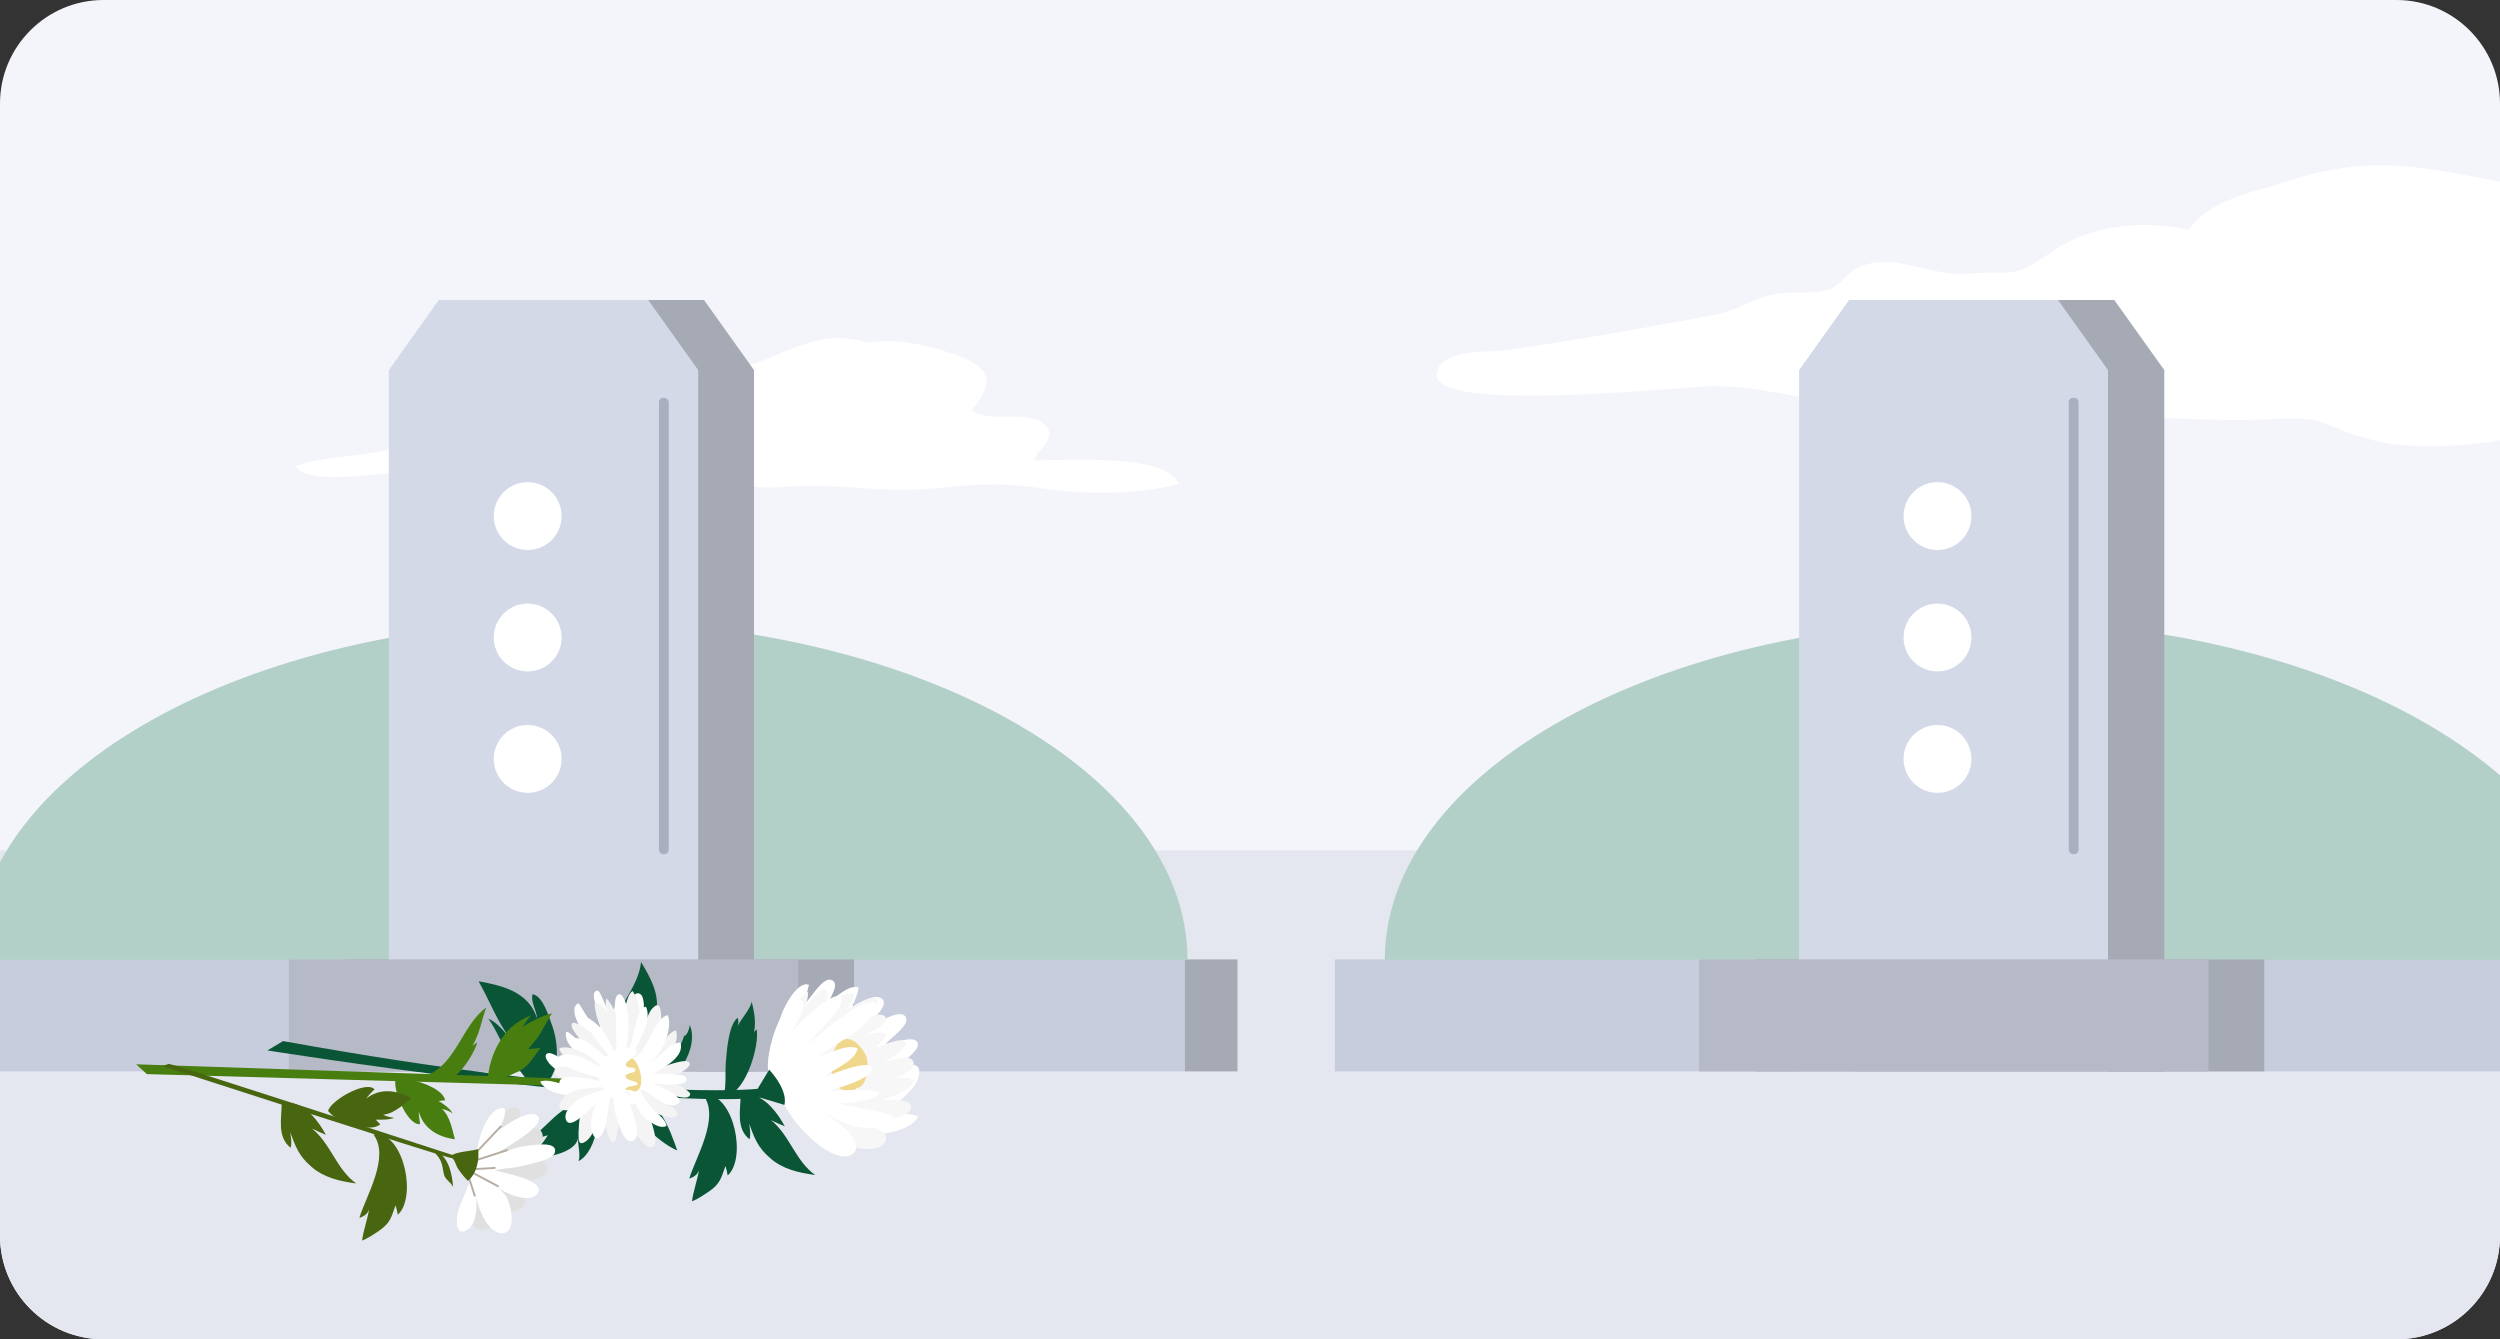 <?xml version="1.0" encoding="utf-8"?>
<!-- Generator: Adobe Illustrator 28.2.0, SVG Export Plug-In . SVG Version: 6.00 Build 0)  -->
<svg version="1.1" id="레이어_1" xmlns="http://www.w3.org/2000/svg" xmlns:xlink="http://www.w3.org/1999/xlink" x="0px"
	 y="0px" width="560px" height="300px" viewBox="0 0 560 300" style="enable-background:new 0 0 560 300;" xml:space="preserve">
<rect x="0" y="0" width="560" height="300" fill="#333333" stroke="none"/>
<style type="text/css">
	.st0{fill:#F4F5FB;}
	.st1{clip-path:url(#SVGID_00000044139852982366337970000013702022955359374006_);fill:#FFFFFF;}
	.st2{clip-path:url(#SVGID_00000044139852982366337970000013702022955359374006_);fill:#E4E7EF;}
	.st3{clip-path:url(#SVGID_00000044139852982366337970000013702022955359374006_);}
	.st4{fill:#C7CDDD;}
	.st5{fill:#A5AAB5;}
	.st6{fill:#B2D0C8;}
	.st7{fill:#D4D9E8;}
	.st8{fill:#B5BAC6;}
	.st9{fill:#A9AFBF;}
	.st10{fill:#FFFFFF;}
	.st11{fill:#F7F7F7;}
	.st12{fill:#EFD88B;}
	.st13{fill:#0A5536;}
	.st14{fill:#48650F;}
	.st15{fill:#487E0F;}
	.st16{fill:#F4F4F4;}
	.st17{fill:#E0E0E0;}
	.st18{fill:none;stroke:#B5ABA0;stroke-width:0.428;}
</style>
<path class="st0" d="M536.8,300H23.2C10.4,300,0,289.6,0,276.8V23.2C0,10.4,10.4,0,23.2,0h513.6C549.6,0,560,10.4,560,23.2v253.6
	C560,289.6,549.6,300,536.8,300z"/>
<g>
	<defs>
		<path id="SVGID_1_" d="M536.8,300H23.2C10.4,300,0,289.6,0,276.8V23.2C0,10.4,10.4,0,23.2,0h513.6C549.6,0,560,10.4,560,23.2
			v253.6C560,289.6,549.6,300,536.8,300z"/>
	</defs>
	<clipPath id="SVGID_00000062885860263650290440000017309577245008344736_">
		<use xlink:href="#SVGID_1_"  style="overflow:visible;"/>
	</clipPath>
	<path style="clip-path:url(#SVGID_00000062885860263650290440000017309577245008344736_);fill:#FFFFFF;" d="M560,40.7
		c-16.1-3-28.6-6.4-47.3-0.2c-7.1,2.4-18,4.1-22.4,11c-11.5-2.5-22.8-0.8-31.3,5.3c-8.2,5.8-7.9,3.7-18.4,4.5
		c-8.3,0.7-17.2-5.2-24.6-1.2c-2.6,1.4-4.1,4.1-6.4,4.8c-4.3,1.3-9.5-0.1-14.5,1.6c-3.7,1.2-7.3,3.4-10.8,4
		c-15,2.8-31.3,5.7-46.5,7.9c-4,0.6-15.3-0.4-16,5.3c-1.1,9.1,55.2,2.8,62,2.8c9.9,0,16.5,2.3,26.3,3.4c25.2,3,34.1,4.7,59.1,3.6
		c11.4-0.5,27.6,1.1,39,0.4c14.2-0.8,10.8,1.4,23.3,4.7c12,3.1,28.6,0,28.6,0"/>
	<path style="clip-path:url(#SVGID_00000062885860263650290440000017309577245008344736_);fill:#FFFFFF;" d="M231.7,103.1
		c0.7-2.7,5.1-4.7,2.6-7.7c-3.4-4-13-0.3-16.7-3.5c5.5-6.5,4.6-9.8-4.9-12.9c-5.7-1.9-12.4-3.3-18.4-2.2c-5.2-1.7-9.6-1.4-15.9,0.9
		c-4,1.5-7.5,3.3-10.9,4.1c-4.9,1.2-8.9,3.8-13.3,5c-6.1,1.8-13.6,4.4-20,5.6c-10.2,1.8-20.3,3.3-30.5,4.7c-7,0.9-13.8,3.4-20.6,4.4
		c-5.7,0.9-11.4,1-16.9,2.9c2.5,4.7,20.4,1.2,25.4,1.3c4.4,0.1,7.8,1.1,12.2,1c8.6-0.3,16.1-0.3,24.6,1.1c8.5,1.4,16.3-1.1,24.9-1
		c7.7,0.1,14.1,3.1,21.9,2.3c9.7-0.9,18.3,0.7,28,0.6c6.6-0.1,13.1-1.2,19.7-1.2c5.9,0,11.4,1.2,17.2,1.6c7.5,0.6,16.6,0.3,23.9-1.7
		C261.5,101.5,239,103.2,231.7,103.1z"/>
	<path style="clip-path:url(#SVGID_00000062885860263650290440000017309577245008344736_);fill:#E4E7EF;" d="M0,190.5v86.3
		C0,289.6,10.4,300,23.2,300h513.6c12.8,0,23.2-10.4,23.2-23.2v-86.3H0z"/>
	<g style="clip-path:url(#SVGID_00000062885860263650290440000017309577245008344736_);">
		<g>
			<polygon class="st4" points="124.3,214.9 -16.8,214.9 -16.8,240 124.3,240 265.4,240 265.4,214.9 			"/>
			<polygon class="st5" points="271.3,214.9 265.4,214.9 265.4,240 271.3,240 277.2,240 277.2,214.9 			"/>
		</g>
		<path class="st6" d="M-5.7,215c0-42,60.8-76,135.8-76S266,173,266,215H-5.7z"/>
		<g>
			<polygon class="st5" points="157.7,67.2 110.8,67.2 99.6,82.9 99.6,240 168.9,240 168.9,82.9 			"/>
			<rect x="77.2" y="214.9" class="st5" width="114.1" height="25.1"/>
		</g>
		<polygon class="st7" points="145.2,67.2 98.3,67.2 87.1,82.9 87.1,240 156.4,240 156.4,82.9 		"/>
		<rect x="64.7" y="214.9" class="st8" width="114.1" height="25.1"/>
		<g>
			<g>
				<path class="st9" d="M147.6,90.1c0,26.1,0,52.2,0,78.3c0,7.3,0,14.6,0,21.9c0,1.4,2.2,1.4,2.2,0c0-26.1,0-52.2,0-78.3
					c0-7.3,0-14.6,0-21.9C149.7,88.8,147.6,88.7,147.6,90.1L147.6,90.1z"/>
			</g>
		</g>
		<g>
			<circle class="st10" cx="118.2" cy="115.6" r="7.6"/>
			<circle class="st10" cx="118.2" cy="142.8" r="7.6"/>
			<circle class="st10" cx="118.2" cy="170" r="7.6"/>
		</g>
	</g>
	<g style="clip-path:url(#SVGID_00000062885860263650290440000017309577245008344736_);">
		<g>
			<polygon class="st4" points="440.2,214.9 299,214.9 299,240 440.2,240 581.3,240 581.3,214.9 			"/>
			<polygon class="st5" points="587.2,214.9 581.3,214.9 581.3,240 587.2,240 593,240 593,214.9 			"/>
		</g>
		<path class="st6" d="M310.2,215c0-42,60.8-76,135.8-76s135.8,34,135.8,76H310.2z"/>
		<g>
			<polygon class="st5" points="473.6,67.2 426.7,67.2 415.5,82.9 415.5,240 484.8,240 484.8,82.9 			"/>
			<rect x="393.1" y="214.9" class="st5" width="114.1" height="25.1"/>
		</g>
		<polygon class="st7" points="461,67.2 414.2,67.2 403,82.9 403,240 472.2,240 472.2,82.9 		"/>
		<rect x="380.6" y="214.9" class="st8" width="114.1" height="25.1"/>
		<g>
			<g>
				<path class="st9" d="M463.4,90.1c0,26.1,0,52.2,0,78.3c0,7.3,0,14.6,0,21.9c0,1.4,2.2,1.4,2.2,0c0-26.1,0-52.2,0-78.3
					c0-7.3,0-14.6,0-21.9C465.6,88.8,463.4,88.7,463.4,90.1L463.4,90.1z"/>
			</g>
		</g>
		<g>
			<circle class="st10" cx="434" cy="115.6" r="7.6"/>
			<circle class="st10" cx="434" cy="142.8" r="7.6"/>
			<circle class="st10" cx="434" cy="170" r="7.6"/>
		</g>
	</g>
	<g style="clip-path:url(#SVGID_00000062885860263650290440000017309577245008344736_);">
		<g>
			<path class="st10" d="M194.5,253.6c2.3,1.3,10.3-0.7,11.1-3.5c-2.1-1.1-4.8-0.3-7-0.3c1.7-3.1,6.9-5.3,7.3-9.3
				c0.4-3.8-4.7-1-6.7-0.5c1.3-0.9,6.8-4.4,6.4-6.2c-0.5-2.3-5.6,0.1-7.2,0.1c0.7-1.2,5.8-4.4,4.4-6.2c-1.5-2-6.7,2.1-8.4,2.2
				c0.7-1.5,5.2-4.9,3-6.3c-2-1.2-5,1.7-6.6,2.6c0.3-1.7,1.4-3.3,1.5-5c-2-0.8-5.3,2.3-6.8,3.5c0.4-1.2,2.8-4.5,0.7-5.2
				c-2-0.7-4.8,4.5-6.1,5.5c0.2-1.5,0.8-2.9,1.1-4.4c-2.5-1-5.6,4.9-6.2,6.8c-0.8,2.6,0.5,5.5,1.4,8c2.5,6.5,5.1,16.8,13.4,17.9"/>
			<path class="st11" d="M187.9,255.4c1.8,1.6,7.6,2.9,9.7,1.2c2.8-2.4-1.6-4.2-3.5-4.8c1.8,0,9.2-1.4,9.9-3.4
				c1-2.6-5.4-1.9-6.5-2.1c1.8-0.4,6.8-2.2,7.2-4.3c-1.6-0.7-3.3-0.9-4.9-0.2c1.1-0.6,5.6-1.9,4.8-4c-0.8-1.9-5.1-0.1-6.5,0.1
				c0.8-0.6,5.5-3,4.7-4.4c-0.8-1.5-5.4,1-6.6,1.1c0.8-1,2.1-1.7,2.4-3c-1.8-0.9-3.6,0.2-5.3,0.4c1.1-0.5,5.8-2.5,5-4.2
				c-0.7-1.3-4.9,0.4-5.9,0.8c0.9-0.9,5.2-3.3,4-4.8c-1.1-1.3-5.3,1.7-6.5,2.2c0.3-1.2,1.3-2.1,1.6-3.3c-1.9-1.1-5,1.8-6.6,2.7
				c0.2-1,1.3-3.8-0.5-3.8c-0.9,0-3.3,3-3.9,3.8c0.3-1.8,1.4-4.7-0.9-2.2c-2.2,2.4-3.4,5.6-3.9,8.8c-0.6,4.9,1.1,10.8,3.6,15
				c0.9,1.5,1.7,3.2,2.9,4.4c0.9,0.9,1.9,1.5,2.4,2.6"/>
			<path class="st12" d="M192,243.7c2.4-0.3,2.7-5.6,2-7.2c-1.2-2.6-4.3-5.5-6.5-2.5c-2.2,3.1-2.1,11.9,3.9,10.1"/>
			<path class="st10" d="M174.2,244.7c0.7,0.7,1,2.1,1.6,3c1,1.8,2.2,3.4,3.5,4.9c2.1,2.4,5.5,5.5,8.7,6.3c3,0.7,4.9-1.3,3.1-4
				c-2-3-5.9-5-8.5-7.3c-0.1-0.1-0.2-0.1-0.3-0.1c4.9,3.6,10.3,6.6,16.5,4.4c3.9-1.4-0.2-2.5-2.4-3c-2.9-0.6-5.7-1.1-8.6-1.7
				c1.6,0.1,9-0.7,9.2-2.6c-3.7-0.8-7.9-0.3-11.6-0.3c1.3-0.1,10.5-2.9,9.9-5c-0.6-2.3-9.5,1.6-10.8,2c2-1.8,7.1-3.5,7.6-6.5
				c-2.4-1-6.4,1.2-8.7,1.9c3.5-3.3,12.3-6.2,12.8-12c-2.6-0.9-5.7,1.9-7.7,3.2c-2.8,1.7-5,4.1-7.6,5.9c1.1-1.5,9.2-8.8,7.4-10.5
				c-1.6-1.5-9.7,6-10.6,7.6c0.2-1.2,4.7-8.1,0.6-6.7c-2.8,0.9-4.7,6.3-5.4,8.9c-0.9,3.3-2,9,1.5,11"/>
			<path class="st13" d="M175.7,247.5c0,0,1.1-2.9-3.4-7.9l-2.6,4.3c0,0-29.6,3.2-106.3-10.7l-3.5,2.1c0,0,82.5,13.1,110.5,10.6
				L175.7,247.5z"/>
			<path class="st13" d="M136.7,243.5c3.8-1.3,10.3-5.7,11-10.1c-1.8,0.1-4.1,1.4-5.9,1.7c2.9-1.3,4.6-5.5,5.2-8.4
				c0.8-4-1.4-7.9-3.4-11.2c-0.6,5.8-5.8,10.4-6.8,16.3c-0.4-1.7,0.2-3.5,0-5.1c-3.7,5-5.6,11.8-1,16.8"/>
			<path class="st13" d="M132.9,243.9c2.3,4.2,1,13.9-3.3,16.2c0.5-1.5-0.2-3.5-0.1-5.2c-0.7,4-9.5,4.7-12.5,4.8
				c2.1-0.6,4.6-3.5,5.7-5.4c-1.3,0.4-2.5,0.7-3.9,0.8c2.6-1.9,4.6-4.5,7.3-6.4c2-1.4,4.6-3.4,6.2-5.2"/>
			<path class="st13" d="M122.8,242.3c2.7-3.3,2.2-9.1,0.8-12.8c-0.7-1.9-2-6.4-4.3-6.8c-0.5,1.6,0.9,3.7,1,5.4
				c-1.9-5.9-7.6-7.3-13.1-8.3c2.4,4.2,4.1,8.9,7,12.7c-1.4-1.6-2.9-3.5-4.8-4.3c2.1,2.9,3.2,6.4,5.3,9.3c1.1,1.5,2.3,3,3.3,4.4"/>
			<path class="st13" d="M141.4,244.8c6,0.8,8.6,8,10.3,12.9c-4.3-1.8-11-8.2-11.2-13.2"/>
			<path class="st13" d="M146.8,244.1c4.7-1.7,9.9-9.4,7.7-14.5c-0.1,1-0.5,2-1.2,2.6c0,0.2,0-0.4,0-0.5c-0.6,2.9-3.2,5.6-4.8,7.9
				c-1.4,2-3,3.5-5.2,4.6"/>
			<path class="st13" d="M158.2,245.1c6.4,0.5,9,14.5,4.8,18.2c-0.1-0.7-0.3-1.5-0.5-2.1c-1,2.7-1.1,3.9-3.7,5.7
				c-1.2,0.8-2.5,1.7-3.8,2.2c0.3-2.3,1.2-4.7,1.6-7.1c-0.2,1-1.2,1.7-2.2,2c1.4-4.7,6.9-13.6,3.2-18.6"/>
			<path class="st14" d="M84.3,253.9c6.4,0.5,9,14.5,4.8,18.2c-0.1-0.7-0.3-1.5-0.5-2.1c-1,2.7-1.1,3.9-3.7,5.7
				c-1.2,0.8-2.5,1.7-3.8,2.2c0.3-2.3,1.2-4.7,1.6-7.1c-0.2,1-1.2,1.7-2.2,2c1.4-4.7,6.9-13.6,3.2-18.6"/>
			<path class="st13" d="M163.3,245.3c3.9-1.5,6.8-10.9,6.2-14.7c-0.2,0.2-0.5,0.4-0.6,0.6c0.5-2.3,0-4.7-0.5-6.8
				c-0.5,1.9-2.3,3.7-3.2,5.5c0.2-0.4,0.3-1.3,0-1.9c-2,1.6-2.4,7.3-2.6,9.8c-0.2,2.5,0.1,4.8-0.4,7.3"/>
			<path class="st13" d="M168.2,245.2c3.4,0.6,6.1,4.3,7.6,7.1c-1-0.4-2.1-0.9-3.1-1.4c4.2,3.4,5.5,9.2,9.9,12.3
				c-3.7-0.5-7.3-1.3-10.1-3.8c-2.8-2.4-3.5-4.5-4.7-7.7c0.2,1.2,0.4,2.4,0.1,3.5c-3.1-2.4-2-6.7-2-9.9"/>
			<path class="st14" d="M65.4,247.1c3.4,0.6,6.1,4.3,7.6,7.1c-1-0.4-2.1-0.9-3.1-1.4c4.2,3.4,5.5,9.2,9.9,12.3
				c-3.7-0.5-7.3-1.3-10.1-3.8c-2.8-2.4-3.5-4.5-4.7-7.7c0.2,1.2,0.4,2.4,0.1,3.5c-3.1-2.4-2-6.7-2-9.9"/>
		</g>
		<g>
			<polygon class="st15" points="132.1,243.4 32.9,240.6 30.5,238.4 132.1,241.8 			"/>
			<path class="st15" d="M95.8,240.8c6.3-2.5,7.9-11.4,13.1-15.1c-1,2.8-1.5,6-3.1,8.6c0.3-0.3,0.7-0.5,1.1-0.8
				c-0.5,2.3-5.6,10.9-8.7,7.9"/>
			<path class="st15" d="M88.7,241.6c-1,2,2.5,10.6,5.4,10.2c-0.1-0.9-0.3-2-0.3-2.8c1.1,3.9,4.4,5.7,8.1,6.2
				c-0.6-2.2-1.1-5.2-2.9-6.8c0.9,0.2,1.7,0.5,2.4,1c-0.7-1.2-2-2.1-3.2-2.8c0.4,0.1,1-0.2,1.5-0.1c-0.4-2.9-7.7-5.1-10.2-4.8"/>
			<path class="st14" d="M73.5,248.9c0.3-2.2,8.4-7,10.4-4.9c-0.7,0.7-1.4,1.4-1.9,2.1c3.2-2.5,6.9-1.9,10.2-0.1
				c-1.8,1.4-4,3.5-6.4,3.7c0.8,0.4,1.7,0.6,2.5,0.7c-1.3,0.5-2.9,0.4-4.2,0.4c0.4,0.2,0.7,0.8,1.1,1c-2.1,2.1-9.3-0.5-11-2.2"/>
			<path class="st15" d="M109.6,241.7c0.8,1.1,5-1,6.5-1.7c2.4-1.1,3.4-3.3,5-5.3c-0.9,0.2-1.9,0.2-2.8,0.3c1-1.3,2.1-2.3,2.9-3.8
				c0.8-1.4,1.6-2.8,2.4-4.2c-2.4,0.6-4.4,1.7-6.5,3c0.6-1,1.2-1.8,1.9-2.6c-3.3,1.4-5.5,3.1-7.4,6.5c-1.2,2.1-1.9,4.5-2.3,6.9"/>
			<g>
				<g>
					<path class="st10" d="M142.3,236.8c1.3-2.8,1.7-6.3,1.9-9.4c0-0.9,0.4-4.7-1.2-4.9c-1.6-0.2-1.8,3.3-2.2,4.1
						c-0.1,0-0.1,0-0.2,0c-0.2-0.7-0.8-3.9-1.8-3.9c-1.3,0.1-0.9,2.5-1.2,3.2c-1.2,3.6-2.8-4.2-3.8-4c-2.4,0.3,1.5,6.7,0.8,7.8
						c-1.2,2.1-4.4-4.3-5-5c-2.4,1.1,0.4,5.6,1.2,6.9c1.5,2.5,0.2,2.7-1.7,1.1c-1.2-0.9-2.7-2.8-2.3-0.4c0.3,1.8,1.9,3,3,4.3
						c0.8,0.8,1.6,1.4,0.3,1.9c-1.9,0.7-4.4-1.5-5.8-2.2c-1.9-1-2.7,0-1.5,1.6c0.8,1.1,2.2,2.1,3.4,2.8c1,0.5,2.6,0.8,3.4,1.5
						c1.7,1.6-0.7,1.3-1.8,1.1c-1.9-0.3-5-1.8-6.8-1c1.6,3.2,8.3,3.5,11.4,3.1l9.8-8.3"/>
					<path class="st16" d="M139.4,242c-0.9,2.5,0.5,7.6,1.9,10c0.6,1,3.2,5.7,4.9,4.9c2.2-1.1-2.2-10.3-2.9-12
						c0.9,2.1,2.1,3.8,4.2,4.7c0.7,0.3,3.3,1.1,4,0.4c1-1-1.5-2.3-2.2-2.8c-1.5-1-2.6-2.4-3.3-4c0.8,0.6,8.5,4.3,8.6,1.8
						c0-0.5-3.2-2.4-3.8-2.7c-0.9-0.6-2.4-0.9-3.1-1.5c1.6,0.2,2.9,0.3,4.5-0.4c0.6-0.3,2.5-1.4,2.3-2.2c-0.5-1.5-5.9,0.8-7,1.1
						c0.4-1.6,2.7-3.1,3.5-4.8c0.6-1.4,0.8-2.4,0.4-3.7c-1.7,0.4-2.5,2.7-4.1,3.4c0.7-2.1,1-4.4,0.8-6.7c-0.1-1.3-0.2-3.4-1.9-1.7
						c-1,1-1.5,3.2-2.3,4.5c-0.5,0.9-1,1.8-1.4,2.8c1.2-3.4,1.3-8.1-0.8-11.1c-1.3,0.7-1.9,4.8-2.1,6.2c-0.3,2-1.1,4.3-0.9,6.3
						c0.8-3.3-0.5-8.4-2.9-10.9c-0.3,1.8,0.1,2.9,0.7,4.6c-0.4-1.3-1.4-3.7-3.3-3.4c0.1,3.5,2,6.4,3.1,9.7c-0.8-0.8-7.5-6.5-8.2-5.2
						c-0.6,1.1,2.7,4.4,3.3,5.2c0.9,1.1,1.7,2.4,2.6,3.4c-2.1-1.5-6-4-8.7-3.1c0.2,1.8,2.6,2.6,4,3.5c1,0.7,1.8,1.6,3,2
						c-1-0.6-8.5-2.9-8,0c0.2,1.3,3,1.6,4.1,2.1c1.3,0.6,2.7,0.7,4.1,1.3c-2,0.1-3.9,0.4-5.6,1.6c-0.7,0.5-2,2-1.5,2.9
						c0.9,1.4,5.5-0.5,6.4-1c-2.1,0.6-2.1,4.7-2.2,6.4c0,1.4-0.2,3.4,1.7,2c1.4-1,2.2-3.5,3-4.9c0.4-0.8,1.4-1.7,1.1-2.6
						c0.4,2.2,0,4.3,0.9,6.4c0.8,2,1.5,1.8,1.9-0.3c0.8-3.9,0.7-8.2,0.5-12"/>
					<path class="st10" d="M138.5,243.4c-1.7,2.2-0.9,5.3-0.2,7.6c0.4,1.1,1.6,5.5,3.6,4.5c1.6-0.8,0.3-5-0.1-6.2
						c-0.5-1.4-2-3.6-1.4-5.1c1.7,1.4,2.1,4.2,3.7,5.8c1,1,3.6,3.1,5.2,2.2c-0.2-1.7-2.8-3.2-3.8-4.6c-0.7-1-1.8-2.3-2-3.5
						c2,0,6,5.1,8.5,3c1.5-1.2-4.2-3.9-5.4-4.2c0-0.1-0.1-0.2-0.2-0.2c0.8,0,8.4,1.1,7.3-1.3c-0.5-1.1-6.1-0.8-7.4-0.9
						c2.2-1.2,7.2-3.8,6.1-7c-2.8,0.2-4.5,3.5-7,4.6c3-1.8,5.3-7.6,4.2-10.7c-2.1,0.3-3.8,4.9-4.9,6.5c-0.8,1.2-1.5,2.8-3.1,3.2
						c0.8-3.3,4.7-8.1,3.1-11.6c-1.9,0.2-2.6,5.5-3,6.9c-0.3,1.1-0.8,4.4-2,4.7c-0.5-0.9,0.2-1.8,0.5-2.7c0.5-1.5,0.6-2.9,0.6-4.4
						c0-1-0.2-6.5-1.7-6.8c-1.9-0.3-0.7,12.2-1.1,13.7c-1.3-3.8-2.8-6.8-6.3-8.9c-0.9,3.4,4.7,7.4,5.9,10.3
						c-2.5-1.3-6.2-6.8-9.7-5.6c0.5,1.6,2.9,2.7,4.1,3.8c1.3,1.1,2.6,2.4,3.8,3.4c-2.4-1.4-5.1-3.5-8.1-3.7c-0.6,0-1.6-0.1-2.2,0.3
						c-1,0.6-0.8,0.1-0.3,0.9c1,1.6,4.9,2.9,6.7,3.4c1.3,0.4,2.8,0.4,3.7,1.5c-0.9,0.2-10.5-2.8-10.3,0.4c0.1,2,9.1,0.6,10.7,0.9
						c-2,1.2-4.6,1.4-6.6,2.8c-1.3,0.9-3.3,2.8-2.6,4.5c1.1,2.6,6.4-3.7,7.8-4.7c-1.9,0.8-2.6,5.9-1.9,7.6c1,2.7,2.5,0.1,2.9-1.5
						c0.7-2.6,0.5-6.5,2.2-8.6"/>
					<path class="st12" d="M141,244.1c-2.5,0.9-3.4-8.3,0.4-7.1c2,0.6,3.5,7.3,0.7,7.5"/>
				</g>
				<path class="st10" d="M134.1,240.9c-0.1,2.9,4.9,7.4,7.9,6.4c2.1-0.7-1.9-2.1-2-3c-0.2-1.3,3.1-0.8,2.8-1.6
					c-0.2-0.5-2-0.6-2.5-1.2c-0.5-0.7,0.1-0.9,0.8-1.1c0.4-0.1,1.6-0.3,1.1-1c-0.4-0.5-1.5,0-1.9-0.6c-0.7-1.1,2.2-1.8,2.3-3.1
					c0.1-1.8-3.9-0.9-4.8-0.5c-1.8,0.7-3.8,3.1-3.6,5.1"/>
			</g>
			<g>
				<path class="st17" d="M111.7,251.2c0.2-1.4,3.7-4.6,4.6-2.5c1,2.2-2,3.4-2.8,5.2c0.7,0,1.4-0.7,2.2-0.9c0.9-0.2,1.9-0.3,2.9-0.3
					c1.2-0.1,2.5-0.1,2.9,1.3c0.6,2.3-2.7,4.5-4.2,5.6c1.7,0.1,3.1-0.7,4.5,0.7c1.1,1,1.3,1.9,0.2,2.8c-2.1,1.7-4.6,1-7,1.7
					c1.3,1.2,3.9,3.6,2.1,5.5c-0.6,0.6-1.7,1.1-2.6,0.9c-0.7-0.1-1.1-0.8-1.7-1.1c0,3.7-5.8,8.3-7.4,3.2c-0.3-0.9-0.6-1.8-0.5-2.8
					c0.1-1,0.7-1.9,1-2.8c0.8-2.4,1.8-4.8,2.6-7.2c0.4-1.3,0.8-2.7,1.3-4c0.3-0.6,0.5-1.7,0.8-2.2"/>
				<path class="st10" d="M107.5,259.5c-0.4-2.1,2.1-4.7,3.7-5.9c1.5-1.2,6.9-5.1,9-3.8c2.9,1.9-7.2,7.5-9.1,8.6
					c1.1-0.3,2-0.4,3.1-0.8c2-0.8,4.1-1,6.3-1.2c1.1-0.1,4.6-0.3,3.7,2c-0.6,1.5-6.3,2.5-7.8,2.9c-1.8,0.4-4,0.4-5.6,0.9
					c1.5,0.4,12.4,2.3,9.4,5.4c-2,2-7.1-0.4-8.8-1.6c2.4,1.7,2.9,3.7,3.2,6.5c0.1,1.7-0.3,4.1-2.6,3.7c-3-0.5-5.3-6.2-5.3-8.8
					c0.1,2.2,0.3,7.1-2.4,8.3c-2.7,1.2-2-3.7-1.5-5c1.4-3.8,3.3-7.4,4.3-11.2"/>
				<path class="st10" d="M106.7,259.5c-0.1-2.9,2.2-11.6,6.1-11.3c1.5,0.8-2.3,7.7-4,10.9"/>
				<line class="st18" x1="111" y1="261.6" x2="105.9" y2="261.9"/>
				<line class="st18" x1="113.7" y1="257.6" x2="106.6" y2="259.9"/>
				<line class="st18" x1="111.7" y1="265.8" x2="105.7" y2="262.6"/>
				<line class="st18" x1="106.4" y1="268" x2="105" y2="263.7"/>
				<line class="st18" x1="112.3" y1="252.2" x2="106.9" y2="257.9"/>
				<path class="st14" d="M101.1,259.4c0.7,0,1,1.7,1.5,2.4c0.6,0.9,1.4,1.9,2.2,2.7c2-1.6,2.6-4.7,2.3-7.1
					c-1.8,0.5-4.2,0.5-5.8,1.3c0,0-62.2-20.3-63.5-20.4l-1.4,0.5C36.3,238.8,99.9,259.4,101.1,259.4z"/>
				<path class="st14" d="M97.2,257.7c3.2,0.9,4.1,5.3,4.3,8.2c-0.4-0.9-1.3-1.4-1.8-2.2c-0.4-0.7-0.4-1.6-0.6-2.4
					c-0.3-1.7-1.2-2.5-2.2-3.7"/>
			</g>
		</g>
	</g>
</g>
</svg>
